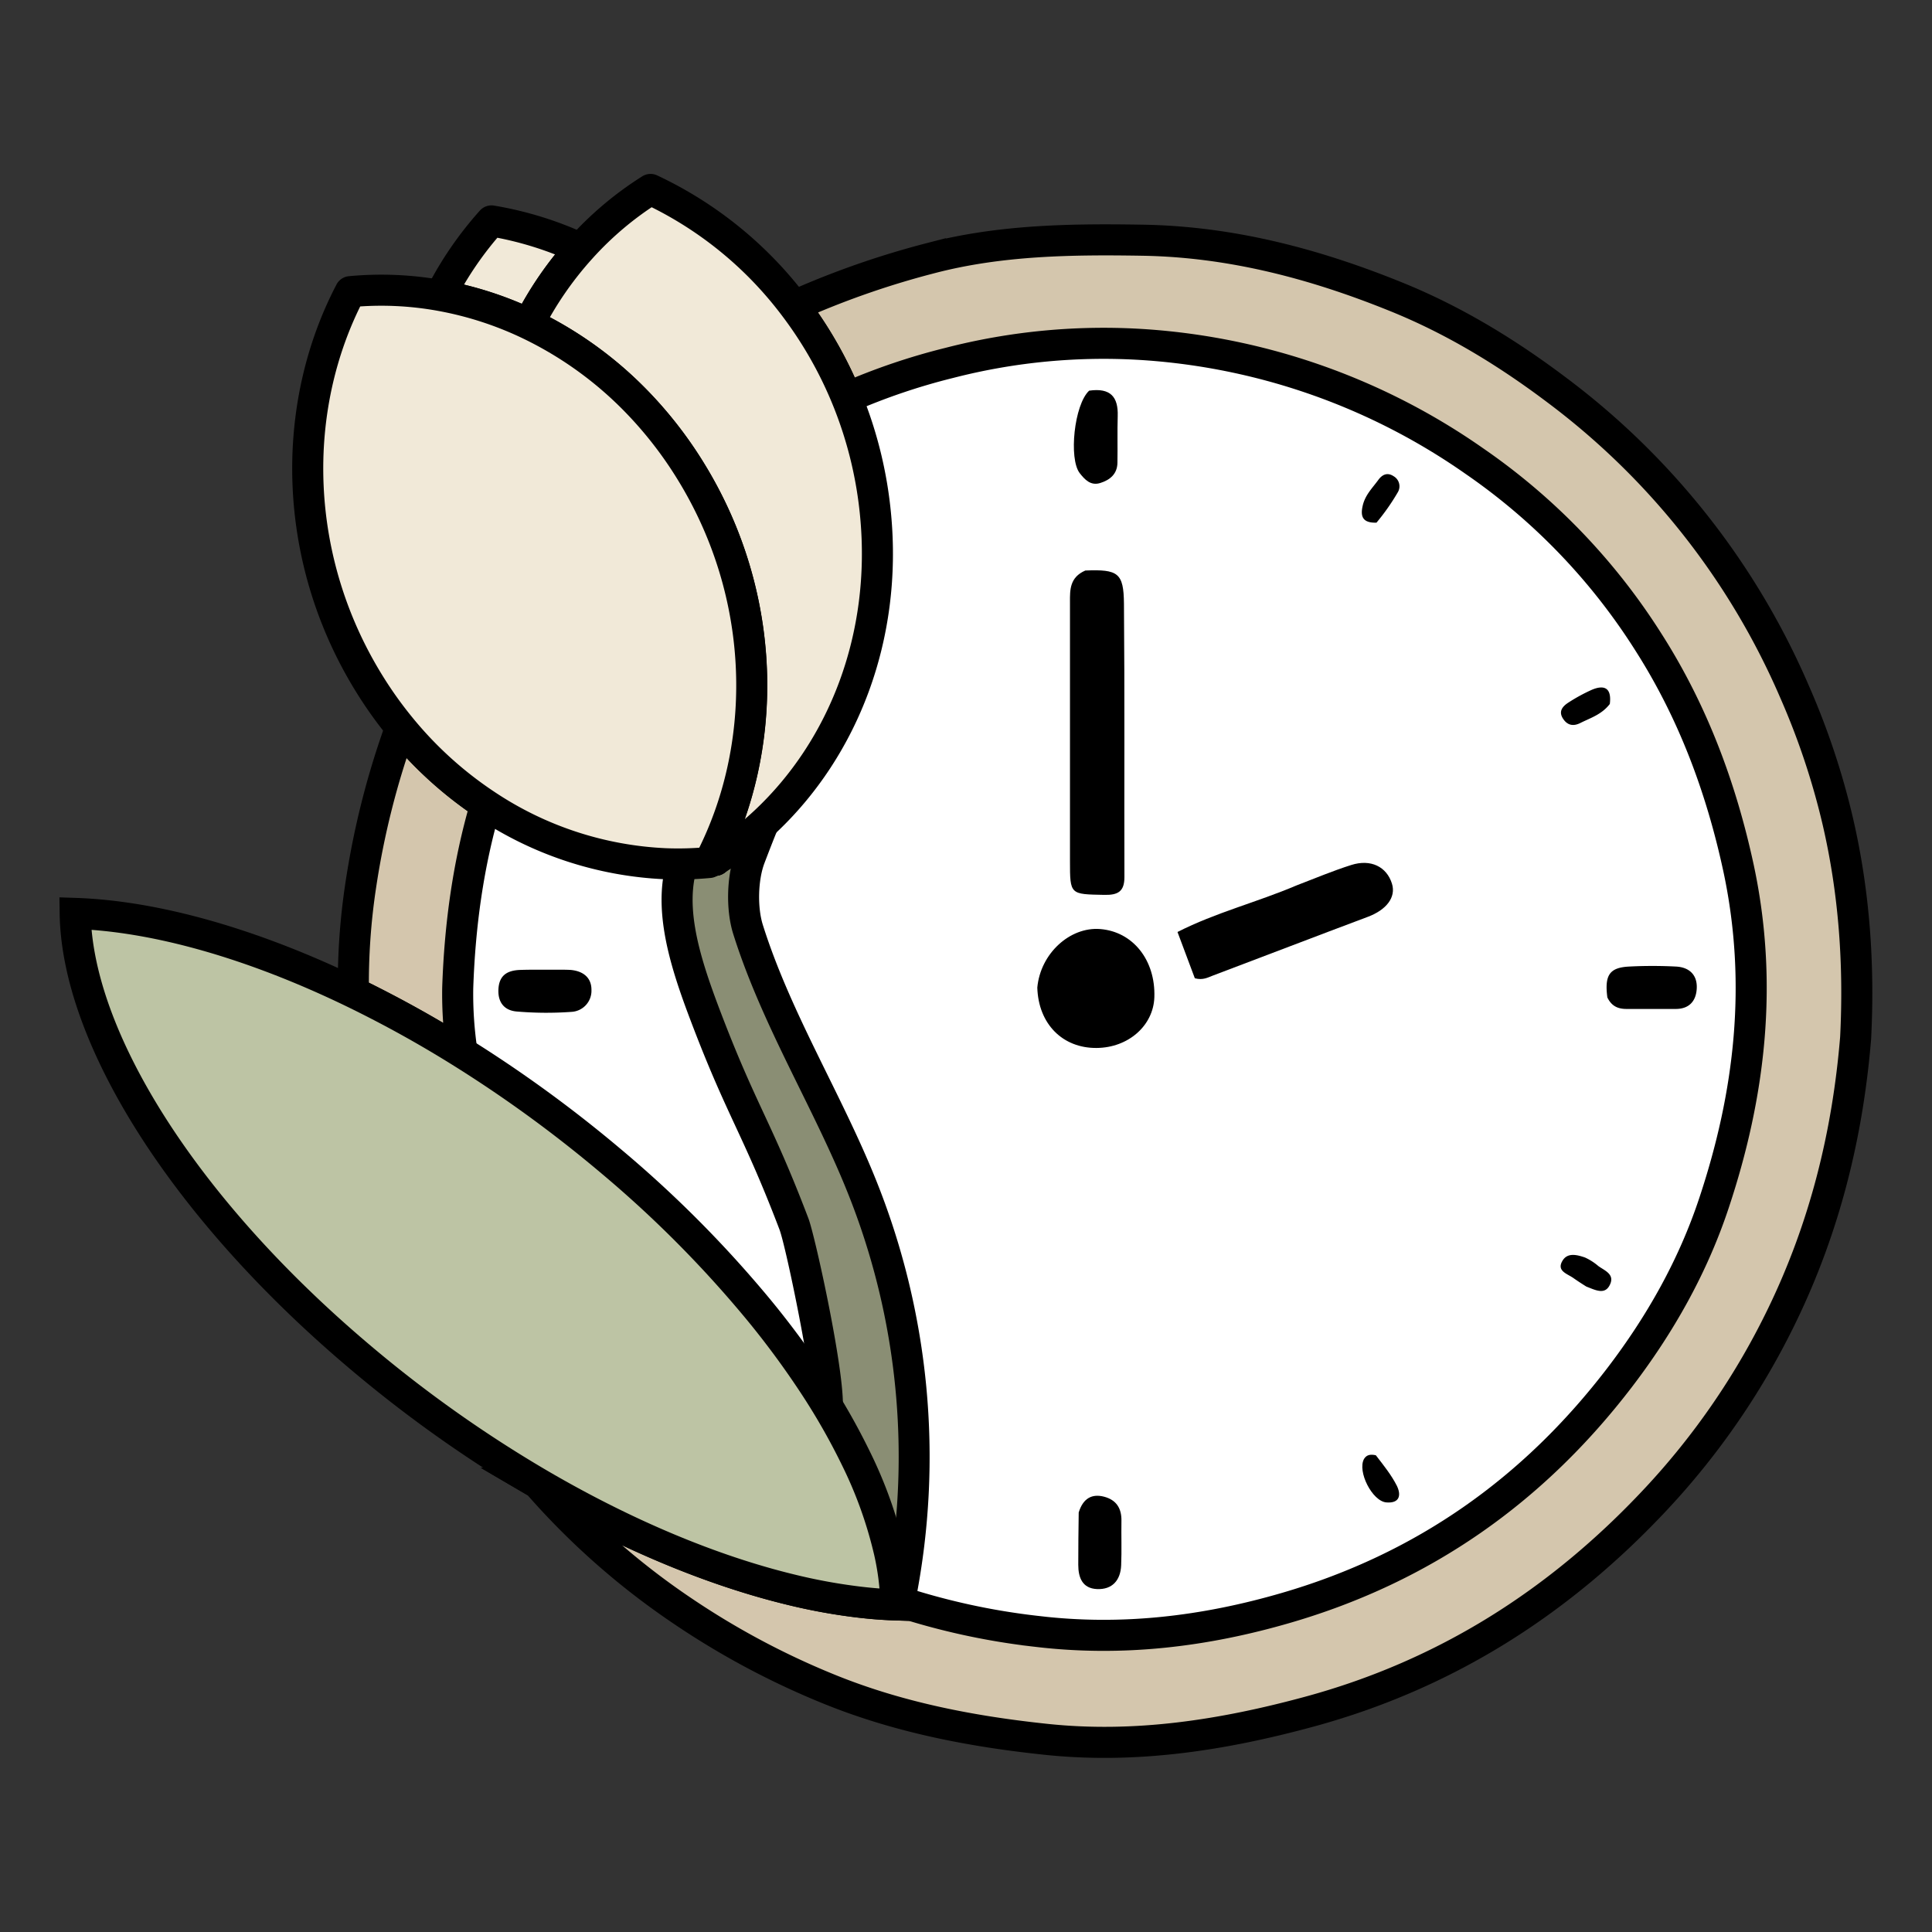 <svg xmlns="http://www.w3.org/2000/svg" viewBox="0 0 622.08 622.08"><rect x="0" y="0" width="622.08" height="622.08" fill="#333333" stroke="none"/><defs><style>.cls-1{fill:none;}.cls-2{fill:#fff;}.cls-3{fill:#d4c6ad;}.cls-3,.cls-5,.cls-6{stroke:#000;stroke-width:10px;}.cls-3,.cls-6{stroke-miterlimit:10;}.cls-4{fill:#8a8e74;}.cls-5{fill:#f1e9d8;stroke-linejoin:round;}.cls-6{fill:#bdc4a4;}</style></defs><title>Asset 1</title><g id="Layer_2" data-name="Layer 2"><g id="Layer_3" data-name="Layer 3"><rect class="cls-1" width="622.08" height="622.08"/><circle class="cls-2" cx="352.84" cy="319.16" r="219.59"/><path class="cls-3" d="M591.72,264.33a239.21,239.21,0,0,0-13.84-41.47,239.68,239.68,0,0,0-76.76-97.38c-16.13-12.15-33.19-22.51-51.78-30-26-10.52-52.84-17.63-81.2-18.13-23.1-.39-46.11-.09-68.55,5.79a277.75,277.75,0,0,0-41.37,14.25c-.86.37-1.71.76-2.55,1.15a130.55,130.55,0,0,1,16.92,29.56,205,205,0,0,1,33.11-11.26A199,199,0,0,1,368.8,111a209.76,209.76,0,0,1,106,37.52,201.36,201.36,0,0,1,56,58.28c14.23,22.31,23.37,46.69,29,72.78,7.9,37,3.75,72.73-7.94,107.84-6.74,20.29-17.2,38.88-30.31,56.06-27.85,36.43-63.27,61.35-107.38,74.21-26.31,7.67-52.87,10.85-80.18,7.61a223.2,223.2,0,0,1-45.58-10c0,.49,0,1,0,1.47q-6.66-.21-13.77-1.15a183,183,0,0,1-20.1-3.78c-25.35-6.15-53.36-17.83-81.36-34.23a238.78,238.78,0,0,0,46.66,41.15,255.72,255.72,0,0,0,46.8,25c22.42,9.16,46,13.73,70.07,16.27,28.92,3.07,57-1.32,84.87-8.89,43.84-11.91,80.53-35.24,111.48-68.31A239,239,0,0,0,574,423.07c13.42-27.82,20.9-57.4,23.49-88.86C598.7,310.21,597,287.05,591.72,264.33ZM156.38,259.1A123.72,123.72,0,0,1,129,234.29a264.14,264.14,0,0,0-12.85,50.82,210.5,210.5,0,0,0-2.36,34.42,374.26,374.26,0,0,1,35,19.37,125.28,125.28,0,0,1-1.41-20.76C148.05,298,150.75,278.22,156.38,259.1Z"/><path class="cls-4" d="M291.75,503.85c-6.57-7.87-13.45-16.79-18.48-26.16-1.59-3-3-5.33-4.19-7.22-3.75-6.13-4.64-7.58-2.79-16.44l0-.19c1.31-7.72-8.47-53.93-10.67-59.72-5.87-15.45-10.15-24.67-14.29-33.59-4.07-8.77-8.27-17.83-14-32.94-7.29-19.15-13.7-39.16-5.41-54.92.06-.12.13-.25.18-.38a21,21,0,0,1,12.2-11.12l4-1.49c3.42-1.29,7.78-2.94,11.89-4.18-2.61,5-5,10.87-8.7,20.56-2.47,6.49-2.74,16.44-.63,23.17,5.35,17,13.36,33.32,21.11,49.06,5.34,10.86,10.87,22.1,15.4,33.35A233.07,233.07,0,0,1,291.75,503.85Z"/><path d="M240.82,264.07c-1.18,2.92-2.48,6.26-4,10.21-2.87,7.53-3.18,18.65-.73,26.44,5.46,17.4,13.56,33.86,21.39,49.78,5.31,10.78,10.79,21.93,15.25,33a228.3,228.3,0,0,1,15.53,108,120.63,120.63,0,0,1-10.59-16.18c-1.66-3.09-3.14-5.51-4.34-7.46-1.68-2.76-2.57-4.25-2.83-5.41-.3-1.36-.08-3.78.67-7.4,0-.13.05-.25.07-.38,1.59-9.41-8.72-56.55-10.93-62.33-5.93-15.61-10.25-24.92-14.43-33.92S237.7,340.76,232,325.81c-6.88-18.08-13-36.89-5.66-50.81.13-.25.25-.5.36-.76a16,16,0,0,1,9.3-8.37c1.22-.44,2.59-1,4.07-1.51l.74-.29m18.58-15.4c-7.3,0-19.78,5.26-26.79,7.79a26,26,0,0,0-15.1,13.88c-9.41,17.88-2.19,39.72,5.15,59,11.63,30.55,16.69,36,28.32,66.52,2.22,5.84,11.44,51,10.41,57.12-2.89,13.91.65,14.34,7.47,27s16.39,24,26,35.14A238.91,238.91,0,0,0,282,379.78c-11.15-27.72-27.47-53.68-36.38-82-1.77-5.64-1.56-14.4.53-19.88,6.18-16.19,8.49-21.23,14.15-29.15-.3,0-.6,0-.92,0Z"/><g id="_Group_" data-name="&lt;Group&gt;"><path class="cls-5" d="M230.49,276.86s-.06.07-.09.12h-.06Z"/><path class="cls-5" d="M229.94,276.89c-.36-.06-.72-.13-1.09-.18.05-.09.09-.19.13-.26Z"/><path class="cls-5" d="M186.94,80a112.07,112.07,0,0,0-16.68,24.31,112.81,112.81,0,0,0-28.47-9.18,112.19,112.19,0,0,1,16.46-24A112.44,112.44,0,0,1,186.94,80Z"/><path class="cls-5" d="M246.44,264.53a0,0,0,0,0,0,0,105,105,0,0,1-15.94,12.32l-.15.11-.4-.08-1-.44c18.08-35.64,17.87-81.06-3.53-119.56-1.16-2.1-2.4-4.18-3.69-6.24a129.32,129.32,0,0,0-16.66-21.27,121.27,121.27,0,0,0-34.84-25.09A112.07,112.07,0,0,1,186.94,80,106.6,106.6,0,0,1,209.47,61a123.77,123.77,0,0,1,46.2,37.47,131.8,131.8,0,0,1,26.24,67.23C285.7,205.11,271.5,241,246.44,264.53Z"/><path class="cls-5" d="M230.34,277l-.11.06-.29-.14Z"/><path class="cls-5" d="M229,276.45c0,.07-.08.17-.13.26-.17.32-.33.65-.5,1a105.79,105.79,0,0,1-14.13.4,113.13,113.13,0,0,1-57.84-19A123.72,123.72,0,0,1,129,234.29a129.37,129.37,0,0,1-9.62-13.38c-25.28-40.2-26.32-89.3-6.59-127a106.76,106.76,0,0,1,29,1.24,112.81,112.81,0,0,1,28.47,9.18,121.27,121.27,0,0,1,34.84,25.09,129.32,129.32,0,0,1,16.66,21.27c1.29,2.06,2.53,4.14,3.69,6.24C246.85,195.39,247.06,240.81,229,276.45Z"/></g><path class="cls-6" d="M288.48,516.76q-6.66-.21-13.77-1.15a183,183,0,0,1-20.1-3.78c-25.35-6.15-53.36-17.83-81.36-34.23h0a411.65,411.65,0,0,1-56.95-40.33C58.5,388.57,24.77,333.46,24.21,294.11c25.93.86,57.19,9.76,89.54,25.42a374.26,374.26,0,0,1,35,19.37,417,417,0,0,1,47.65,34.7,370.66,370.66,0,0,1,47.44,47.59,279.88,279.88,0,0,1,18.22,24.64,211.84,211.84,0,0,1,13.53,23.73,138.66,138.66,0,0,1,10.76,30h0a85.68,85.68,0,0,1,2.08,15.74C288.46,515.78,288.47,516.28,288.48,516.76Z"/><path d="M349.46,183.7c10.55-.42,12.35.75,12.44,10.7.26,29.32.06,58.64.15,88,0,4.7-2.11,5.83-6.48,5.74-11-.22-11.05,0-11.05-10.86q0-41.68,0-83.36C344.49,189.84,344.46,185.89,349.46,183.7Z"/><path d="M417.52,285.07c6.15-2.36,11.77-4.72,17.56-6.55,6.29-2,11.41.54,13.11,6,1.37,4.37-1.75,8.43-7.77,10.69-16.67,6.25-33.28,12.64-49.93,18.93-1.59.6-3.17,1.55-5.77.85l-5.58-14.9C391.53,293.79,404.69,290.54,417.52,285.07Z"/><path d="M334,318c1-11,10.52-19.62,20.22-18.86,10.56.82,17.87,10,17.47,21.95-.3,9.16-8.41,16.28-18.61,16.34C342.2,337.52,334.36,329.76,334,318Z"/><path d="M347.33,487c1.4-4.55,4.25-6.11,8.18-5.08s5.65,3.74,5.58,7.76c-.08,4.78.11,9.57-.09,14.34s-2.83,7.87-7.81,7.64c-4.66-.22-6-3.67-6-7.8C347.2,498.42,347.23,493,347.33,487Z"/><path d="M350.69,125.79c6.94-1,9.39,2.08,9.2,8.15-.15,5,0,10.06-.09,15.09-.06,3.62-2.43,5.52-5.53,6.49s-5-1.11-6.63-3.2C344.1,147.72,345.85,130.32,350.69,125.79Z"/><path d="M179.11,312.23c1.93,0,3.24,0,4.54.07,4,.32,6.82,2.4,6.79,6.46a6.8,6.8,0,0,1-6.45,7.05,112.92,112.92,0,0,1-17.64-.12c-3.88-.33-6.1-2.85-5.86-7.22.25-4.55,3-6,6.88-6.16C171.07,312.18,174.79,312.25,179.11,312.23Z"/><path d="M517.55,321.16c-.95-7.23.74-9.62,7-9.94a145.88,145.88,0,0,1,15.08,0c4.37.21,7,2.78,6.69,7.23-.26,3.92-2.46,6.44-6.8,6.42-5.25,0-10.5,0-15.75,0C521.22,324.88,519,324.17,517.55,321.16Z"/><path d="M518.34,226.67c-2.64,3.43-6.23,4.48-9.48,6.12-2.38,1.2-4.25.68-5.59-1.4-1.6-2.45,0-4.09,1.92-5.29a55.91,55.91,0,0,1,7.37-4C516.45,220.46,519,221.36,518.34,226.67Z"/><path d="M443.21,168.29c-4.48.13-5.23-2-4.44-5.45s3.08-5.65,5-8.27c1.31-1.83,3-2.55,5-1.21a3.74,3.74,0,0,1,1.29,5.17A70.46,70.46,0,0,1,443.21,168.29Z"/><path d="M443,468.57c2.58,3.34,5,6.36,6.74,9.77,1.49,3,1,5.77-3.35,5.42-4.55-.38-9.41-10-7.19-14C440,468.44,441.2,468.19,443,468.57Z"/><path d="M510.78,414.26c-1.73-1.08-3-1.92-4.22-2.78-2-1.4-5.52-2.27-3.38-5.66,1.64-2.59,4.69-1.76,7.12-.94a18,18,0,0,1,4.34,2.77c2,1.45,5.24,2.58,3.82,5.82C516.89,417.07,513.87,415.46,510.78,414.26Z"/></g></g></svg>